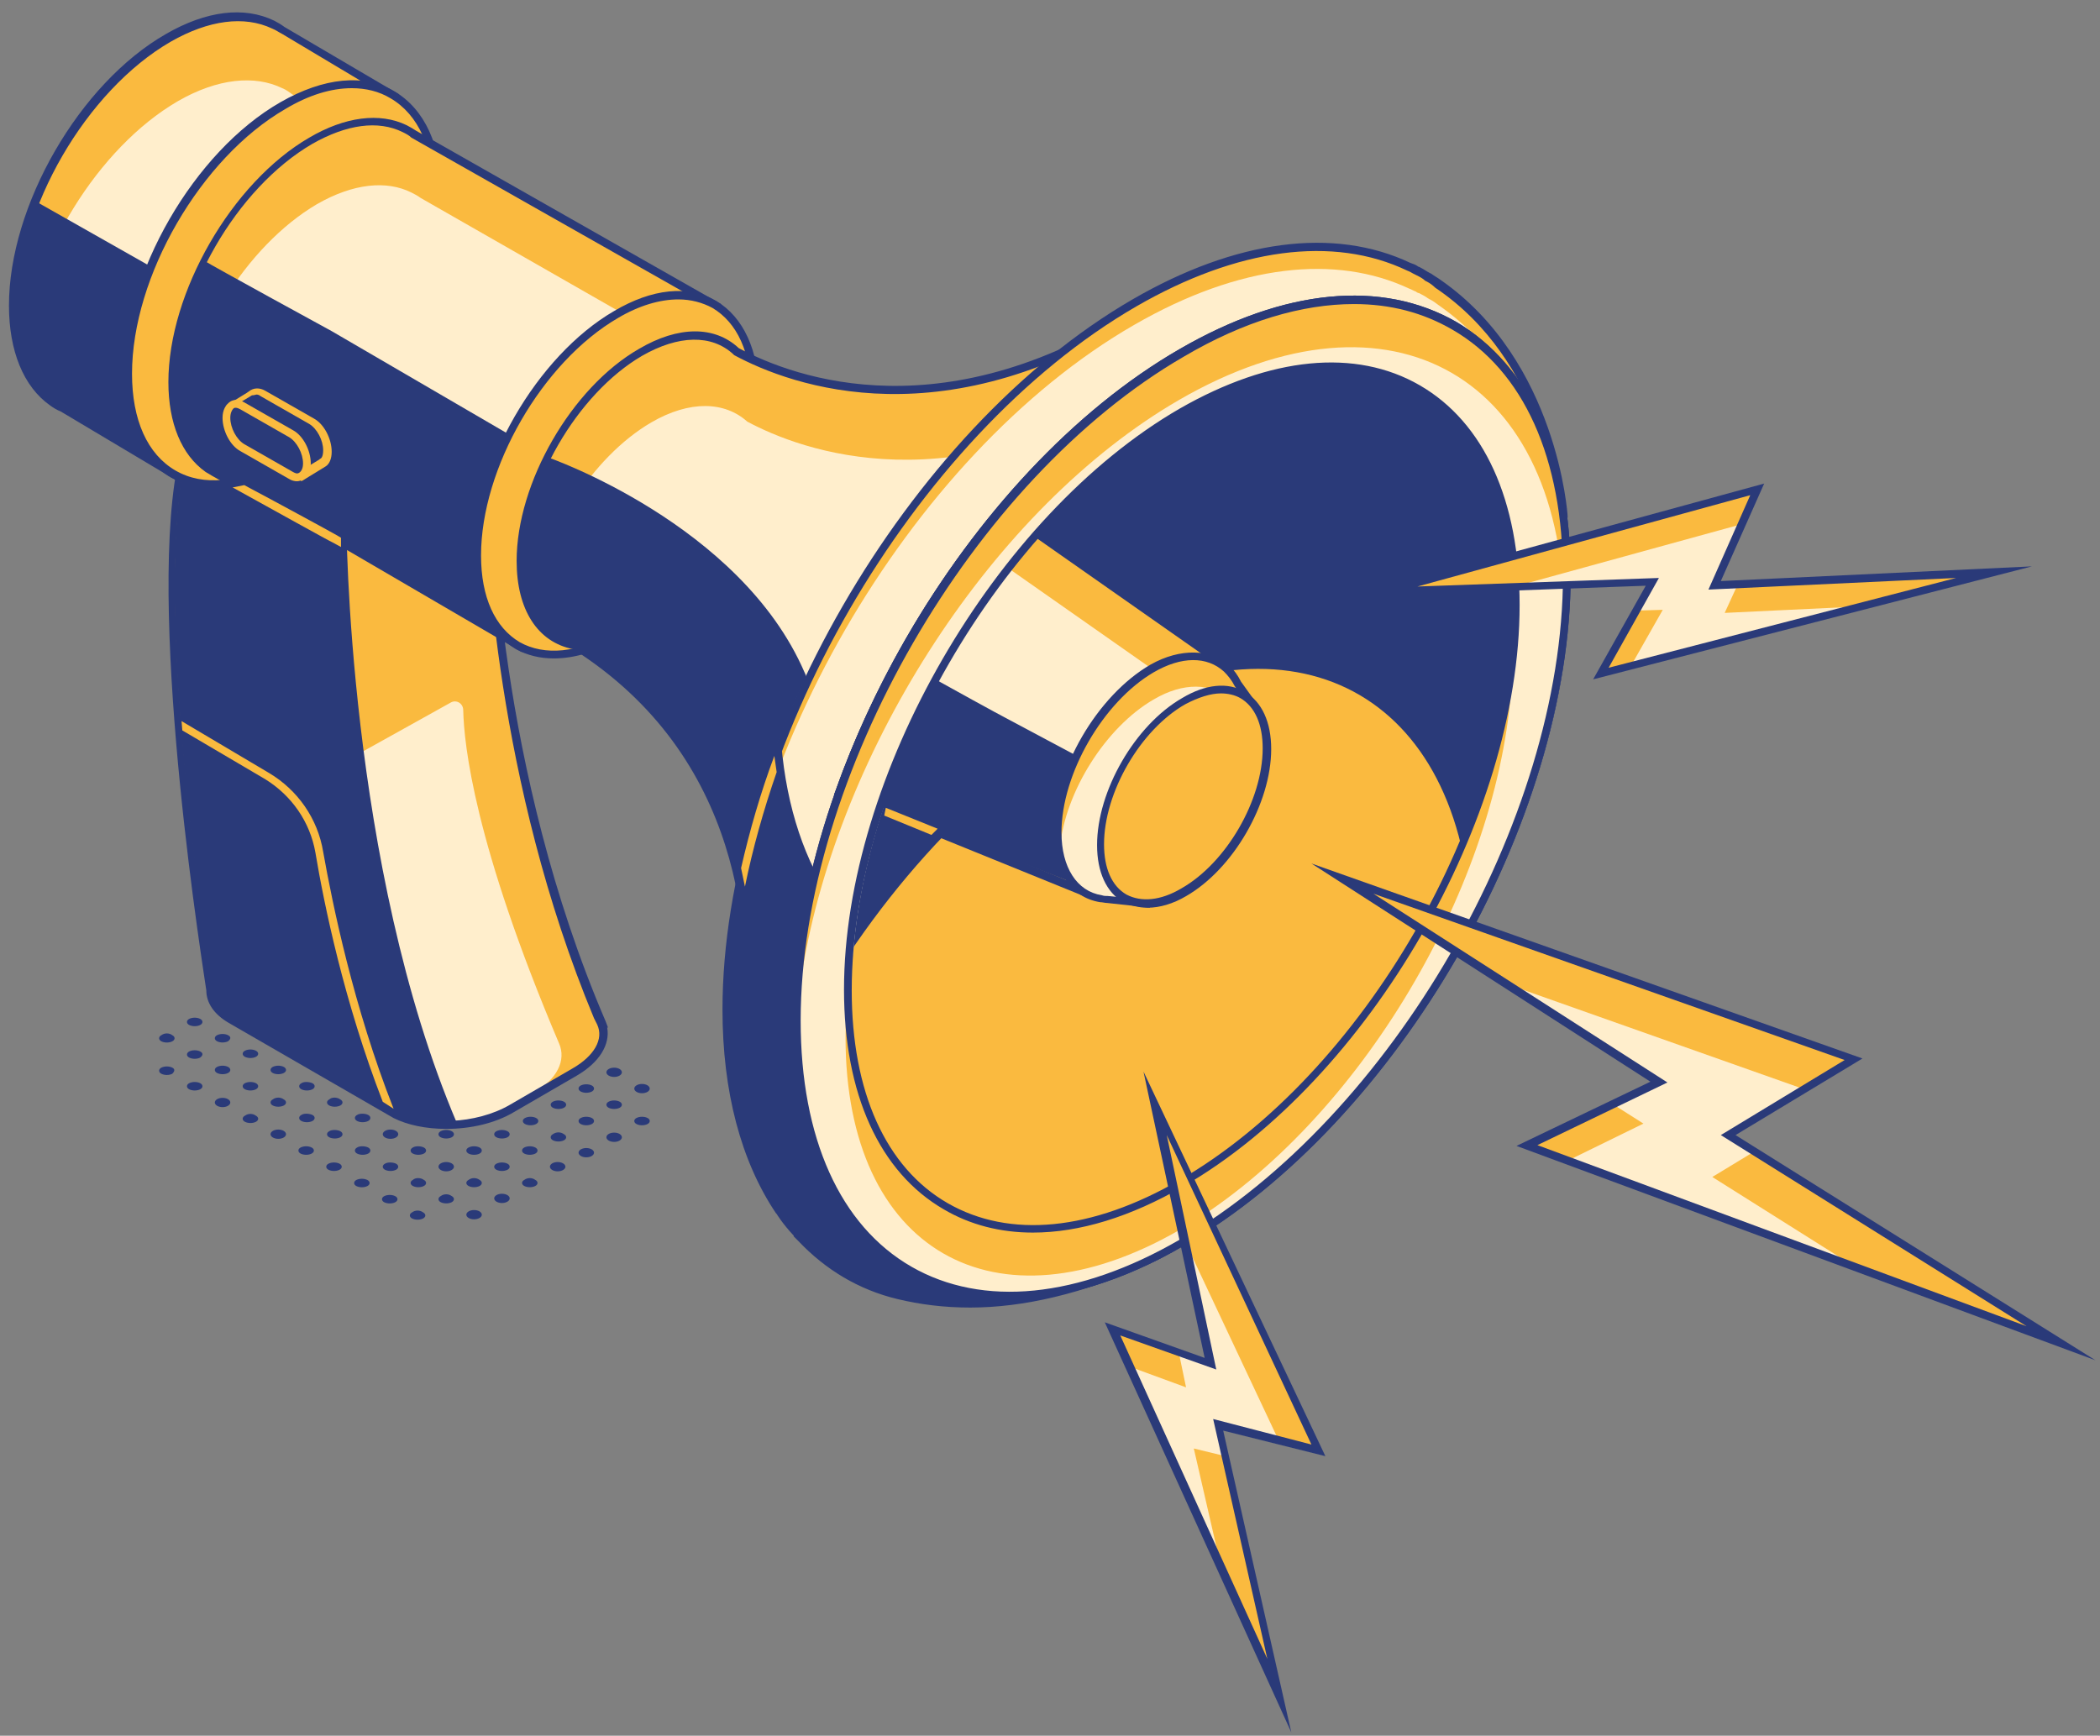 <svg width="75" height="62" viewBox="0 0 75 62" fill="none" xmlns="http://www.w3.org/2000/svg">
<rect x="0" y="0" width="75" height="62" fill="#808080" stroke="none"/>
<path d="M20.939 41.34C20.786 41.34 20.663 41.265 20.663 41.174C20.663 41.082 20.786 41.008 20.939 41.008C21.092 41.008 21.215 41.082 21.215 41.174C21.215 41.265 21.092 41.34 20.939 41.34Z" fill="#2A3A79"/>
<path d="M19.75 40.511C19.64 40.567 19.64 40.677 19.75 40.733C19.861 40.788 20.027 40.788 20.137 40.733C20.248 40.677 20.248 40.567 20.137 40.511C20.027 40.428 19.861 40.428 19.75 40.511Z" fill="#2A3A79"/>
<path d="M18.756 39.932C18.645 39.987 18.645 40.098 18.756 40.153C18.866 40.209 19.032 40.209 19.142 40.153C19.253 40.098 19.253 39.987 19.142 39.932C19.032 39.877 18.866 39.877 18.756 39.932Z" fill="#2A3A79"/>
<path d="M17.761 39.35C17.65 39.405 17.65 39.516 17.761 39.571C17.871 39.626 18.037 39.626 18.147 39.571C18.258 39.516 18.258 39.405 18.147 39.35C18.037 39.295 17.871 39.295 17.761 39.35Z" fill="#2A3A79"/>
<path d="M16.765 38.772C16.655 38.827 16.655 38.938 16.765 38.993C16.876 39.048 17.042 39.048 17.152 38.993C17.263 38.938 17.263 38.827 17.152 38.772C17.042 38.717 16.876 38.717 16.765 38.772Z" fill="#2A3A79"/>
<path d="M15.77 38.19C15.66 38.245 15.66 38.356 15.77 38.411C15.881 38.466 16.047 38.466 16.157 38.411C16.268 38.356 16.268 38.245 16.157 38.19C16.047 38.135 15.881 38.135 15.77 38.19Z" fill="#2A3A79"/>
<path d="M14.775 37.64C14.665 37.696 14.665 37.806 14.775 37.861C14.886 37.917 15.052 37.917 15.162 37.861C15.273 37.806 15.273 37.696 15.162 37.64C15.052 37.557 14.886 37.557 14.775 37.64Z" fill="#2A3A79"/>
<path d="M13.78 37.06C13.67 37.115 13.67 37.225 13.78 37.281C13.891 37.336 14.057 37.336 14.167 37.281C14.278 37.225 13.891 37.004 13.78 37.06Z" fill="#2A3A79"/>
<path d="M21.934 40.789C21.781 40.789 21.657 40.715 21.657 40.623C21.657 40.531 21.781 40.457 21.934 40.457C22.087 40.457 22.21 40.531 22.21 40.623C22.21 40.715 22.087 40.789 21.934 40.789Z" fill="#2A3A79"/>
<path d="M20.746 39.932C20.635 39.987 20.635 40.098 20.746 40.153C20.856 40.209 21.022 40.209 21.133 40.153C21.243 40.098 21.243 39.987 21.133 39.932C21.022 39.877 20.856 39.877 20.746 39.932Z" fill="#2A3A79"/>
<path d="M19.75 39.35C19.64 39.405 19.64 39.516 19.75 39.571C19.861 39.626 20.027 39.626 20.137 39.571C20.248 39.516 20.248 39.405 20.137 39.35C20.027 39.295 19.861 39.295 19.75 39.35Z" fill="#2A3A79"/>
<path d="M18.756 38.772C18.645 38.827 18.645 38.938 18.756 38.993C18.866 39.048 19.032 39.048 19.142 38.993C19.253 38.938 19.253 38.827 19.142 38.772C19.032 38.717 18.866 38.717 18.756 38.772Z" fill="#2A3A79"/>
<path d="M17.761 38.192C17.65 38.248 17.65 38.358 17.761 38.413C17.871 38.469 18.037 38.469 18.148 38.413C18.258 38.358 17.871 38.137 17.761 38.192Z" fill="#2A3A79"/>
<path d="M22.736 39.932C22.625 39.987 22.625 40.098 22.736 40.153C22.846 40.209 23.012 40.209 23.122 40.153C23.233 40.098 23.233 39.987 23.122 39.932C23.012 39.877 22.846 39.877 22.736 39.932Z" fill="#2A3A79"/>
<path d="M21.741 39.35C21.63 39.405 21.63 39.516 21.741 39.571C21.851 39.626 22.017 39.626 22.127 39.571C22.238 39.516 22.238 39.405 22.127 39.35C22.017 39.295 21.851 39.295 21.741 39.35Z" fill="#2A3A79"/>
<path d="M20.746 38.772C20.635 38.827 20.635 38.938 20.746 38.993C20.856 39.048 21.022 39.048 21.133 38.993C21.243 38.938 21.243 38.827 21.133 38.772C21.022 38.717 20.856 38.717 20.746 38.772Z" fill="#2A3A79"/>
<path d="M19.75 38.19C19.64 38.245 19.64 38.356 19.75 38.411C19.861 38.466 20.027 38.466 20.137 38.411C20.248 38.356 20.248 38.245 20.137 38.19C20.027 38.135 19.861 38.135 19.75 38.19Z" fill="#2A3A79"/>
<path d="M22.929 39.05C22.776 39.05 22.653 38.976 22.653 38.885C22.653 38.793 22.776 38.719 22.929 38.719C23.082 38.719 23.205 38.793 23.205 38.885C23.205 38.976 23.082 39.05 22.929 39.05Z" fill="#2A3A79"/>
<path d="M21.934 38.468C21.781 38.468 21.657 38.394 21.657 38.303C21.657 38.211 21.781 38.137 21.934 38.137C22.087 38.137 22.21 38.211 22.21 38.303C22.21 38.394 22.087 38.468 21.934 38.468Z" fill="#2A3A79"/>
<path d="M20.746 37.861C20.856 37.916 21.022 37.916 21.133 37.861C21.243 37.805 21.243 37.695 21.133 37.639C21.022 37.556 20.663 37.778 20.746 37.861Z" fill="#2A3A79"/>
<path d="M14.72 43.304C14.61 43.36 14.61 43.47 14.72 43.526C14.831 43.581 14.997 43.581 15.107 43.526C15.218 43.47 15.218 43.36 15.107 43.304C14.997 43.221 14.831 43.221 14.72 43.304Z" fill="#2A3A79"/>
<path d="M13.725 42.725C13.615 42.78 13.615 42.891 13.725 42.946C13.836 43.001 14.002 43.001 14.112 42.946C14.223 42.891 14.223 42.78 14.112 42.725C14.002 42.67 13.836 42.67 13.725 42.725Z" fill="#2A3A79"/>
<path d="M12.73 42.147C12.62 42.202 12.62 42.313 12.73 42.368C12.841 42.423 13.007 42.423 13.117 42.368C13.228 42.313 13.228 42.202 13.117 42.147C13.007 42.092 12.841 42.092 12.73 42.147Z" fill="#2A3A79"/>
<path d="M11.735 41.565C11.624 41.62 11.624 41.731 11.735 41.786C11.846 41.841 12.011 41.841 12.122 41.786C12.233 41.731 12.233 41.62 12.122 41.565C12.011 41.51 11.846 41.51 11.735 41.565Z" fill="#2A3A79"/>
<path d="M10.74 40.987C10.63 41.042 10.63 41.153 10.74 41.208C10.851 41.263 11.017 41.263 11.127 41.208C11.238 41.153 11.238 41.042 11.127 40.987C11.017 40.931 10.851 40.931 10.74 40.987Z" fill="#2A3A79"/>
<path d="M9.939 40.679C9.786 40.679 9.662 40.605 9.662 40.514C9.662 40.422 9.786 40.348 9.939 40.348C10.091 40.348 10.215 40.422 10.215 40.514C10.215 40.605 10.091 40.679 9.939 40.679Z" fill="#2A3A79"/>
<path d="M8.75 39.851C8.64 39.907 8.64 40.017 8.75 40.072C8.861 40.128 9.027 40.128 9.137 40.072C9.248 40.017 9.248 39.907 9.137 39.851C9.027 39.768 8.861 39.768 8.75 39.851Z" fill="#2A3A79"/>
<path d="M7.949 39.547C7.796 39.547 7.672 39.472 7.672 39.381C7.672 39.289 7.796 39.215 7.949 39.215C8.101 39.215 8.225 39.289 8.225 39.381C8.225 39.472 8.101 39.547 7.949 39.547Z" fill="#2A3A79"/>
<path d="M16.931 43.554C16.779 43.554 16.655 43.48 16.655 43.389C16.655 43.297 16.779 43.223 16.931 43.223C17.084 43.223 17.208 43.297 17.208 43.389C17.208 43.48 17.084 43.554 16.931 43.554Z" fill="#2A3A79"/>
<path d="M15.743 42.722C15.632 42.778 15.632 42.888 15.743 42.944C15.854 42.999 16.019 42.999 16.13 42.944C16.24 42.888 16.24 42.778 16.13 42.722C16.019 42.639 15.854 42.639 15.743 42.722Z" fill="#2A3A79"/>
<path d="M14.748 42.144C14.637 42.2 14.637 42.31 14.748 42.365C14.858 42.421 15.024 42.421 15.135 42.365C15.245 42.31 15.245 42.2 15.135 42.144C15.024 42.061 14.831 42.061 14.748 42.144Z" fill="#2A3A79"/>
<path d="M13.753 41.565C13.642 41.62 13.642 41.731 13.753 41.786C13.864 41.841 14.029 41.841 14.14 41.786C14.25 41.731 14.25 41.62 14.14 41.565C14.029 41.51 13.836 41.51 13.753 41.565Z" fill="#2A3A79"/>
<path d="M12.758 40.987C12.647 41.042 12.647 41.153 12.758 41.208C12.868 41.263 13.034 41.263 13.145 41.208C13.255 41.153 13.255 41.042 13.145 40.987C13.034 40.931 12.841 40.931 12.758 40.987Z" fill="#2A3A79"/>
<path d="M11.763 40.405C11.652 40.46 11.652 40.571 11.763 40.626C11.873 40.681 12.039 40.681 12.15 40.626C12.26 40.571 12.26 40.46 12.15 40.405C12.039 40.349 11.846 40.349 11.763 40.405Z" fill="#2A3A79"/>
<path d="M10.768 39.823C10.657 39.878 10.657 39.989 10.768 40.044C10.878 40.099 11.044 40.099 11.155 40.044C11.265 39.989 11.265 39.878 11.155 39.823C11.017 39.767 10.851 39.767 10.768 39.823Z" fill="#2A3A79"/>
<path d="M9.745 39.269C9.635 39.325 9.635 39.435 9.745 39.49C9.856 39.546 10.021 39.546 10.132 39.49C10.243 39.435 10.243 39.325 10.132 39.269C10.021 39.186 9.856 39.186 9.745 39.269Z" fill="#2A3A79"/>
<path d="M8.75 38.69C8.64 38.745 8.64 38.856 8.75 38.911C8.861 38.966 9.027 38.966 9.137 38.911C9.248 38.856 9.248 38.745 9.137 38.69C9.027 38.635 8.861 38.635 8.75 38.69Z" fill="#2A3A79"/>
<path d="M17.926 42.972C17.774 42.972 17.65 42.898 17.65 42.806C17.65 42.715 17.774 42.641 17.926 42.641C18.079 42.641 18.203 42.715 18.203 42.806C18.203 42.898 18.079 42.972 17.926 42.972Z" fill="#2A3A79"/>
<path d="M16.738 42.144C16.627 42.2 16.627 42.31 16.738 42.365C16.848 42.421 17.014 42.421 17.125 42.365C17.235 42.31 17.235 42.2 17.125 42.144C17.014 42.061 16.848 42.061 16.738 42.144Z" fill="#2A3A79"/>
<path d="M15.936 41.84C15.784 41.84 15.66 41.765 15.66 41.674C15.66 41.582 15.784 41.508 15.936 41.508C16.089 41.508 16.213 41.582 16.213 41.674C16.213 41.765 16.089 41.84 15.936 41.84Z" fill="#2A3A79"/>
<path d="M14.748 40.987C14.637 41.042 14.637 41.153 14.748 41.208C14.858 41.263 15.024 41.263 15.135 41.208C15.245 41.153 15.245 41.042 15.135 40.987C15.024 40.931 14.831 40.931 14.748 40.987Z" fill="#2A3A79"/>
<path d="M13.946 40.679C13.794 40.679 13.67 40.605 13.67 40.514C13.67 40.422 13.794 40.348 13.946 40.348C14.099 40.348 14.223 40.422 14.223 40.514C14.223 40.605 14.099 40.679 13.946 40.679Z" fill="#2A3A79"/>
<path d="M12.758 39.823C12.647 39.878 12.647 39.989 12.758 40.044C12.868 40.099 13.034 40.099 13.145 40.044C13.255 39.989 13.255 39.878 13.145 39.823C13.034 39.767 12.841 39.767 12.758 39.823Z" fill="#2A3A79"/>
<path d="M11.763 39.269C11.652 39.325 11.652 39.435 11.763 39.49C11.873 39.546 12.039 39.546 12.15 39.49C12.26 39.435 12.26 39.325 12.15 39.269C12.039 39.186 11.846 39.186 11.763 39.269Z" fill="#2A3A79"/>
<path d="M10.768 38.69C10.657 38.745 10.657 38.856 10.768 38.911C10.878 38.966 11.044 38.966 11.155 38.911C11.265 38.856 11.265 38.745 11.155 38.69C11.017 38.635 10.851 38.635 10.768 38.69Z" fill="#2A3A79"/>
<path d="M9.745 38.108C9.635 38.163 9.635 38.274 9.745 38.329C9.856 38.384 10.021 38.384 10.132 38.329C10.243 38.274 10.243 38.163 10.132 38.108C10.021 38.053 9.856 38.053 9.745 38.108Z" fill="#2A3A79"/>
<path d="M6.76 38.69C6.65 38.745 6.65 38.856 6.76 38.911C6.871 38.966 7.037 38.966 7.147 38.911C7.258 38.856 7.258 38.745 7.147 38.69C7.037 38.635 6.871 38.635 6.76 38.69Z" fill="#2A3A79"/>
<path d="M18.728 42.144C18.617 42.2 18.617 42.31 18.728 42.365C18.838 42.421 19.004 42.421 19.115 42.365C19.225 42.31 19.225 42.2 19.115 42.144C19.004 42.061 18.838 42.061 18.728 42.144Z" fill="#2A3A79"/>
<path d="M17.733 41.565C17.622 41.62 17.622 41.731 17.733 41.786C17.843 41.841 18.009 41.841 18.12 41.786C18.23 41.731 18.23 41.62 18.12 41.565C18.009 41.51 17.843 41.51 17.733 41.565Z" fill="#2A3A79"/>
<path d="M16.738 40.987C16.627 41.042 16.627 41.153 16.738 41.208C16.848 41.263 17.014 41.263 17.125 41.208C17.235 41.153 17.235 41.042 17.125 40.987C17.014 40.931 16.848 40.931 16.738 40.987Z" fill="#2A3A79"/>
<path d="M15.743 40.405C15.632 40.46 15.632 40.571 15.743 40.626C15.854 40.681 16.019 40.681 16.13 40.626C16.24 40.571 16.24 40.46 16.13 40.405C16.019 40.349 15.854 40.349 15.743 40.405Z" fill="#2A3A79"/>
<path d="M14.748 39.823C14.637 39.878 14.637 39.989 14.748 40.044C14.858 40.099 15.024 40.099 15.135 40.044C15.245 39.989 15.245 39.878 15.135 39.823C15.024 39.767 14.831 39.767 14.748 39.823Z" fill="#2A3A79"/>
<path d="M13.946 39.547C13.794 39.547 13.67 39.472 13.67 39.381C13.67 39.289 13.794 39.215 13.946 39.215C14.099 39.215 14.223 39.289 14.223 39.381C14.223 39.472 14.099 39.547 13.946 39.547Z" fill="#2A3A79"/>
<path d="M7.755 38.108C7.645 38.163 7.645 38.274 7.755 38.329C7.866 38.384 8.031 38.384 8.142 38.329C8.253 38.274 8.253 38.163 8.142 38.108C8.031 38.053 7.866 38.053 7.755 38.108Z" fill="#2A3A79"/>
<path d="M8.75 37.53C8.64 37.585 8.64 37.696 8.75 37.751C8.861 37.806 9.027 37.806 9.137 37.751C9.248 37.696 9.248 37.585 9.137 37.53C9.027 37.474 8.861 37.474 8.75 37.53Z" fill="#2A3A79"/>
<path d="M12.924 38.968C12.771 38.968 12.647 38.894 12.647 38.803C12.647 38.711 12.771 38.637 12.924 38.637C13.076 38.637 13.2 38.711 13.2 38.803C13.2 38.894 13.076 38.968 12.924 38.968Z" fill="#2A3A79"/>
<path d="M11.763 38.108C11.652 38.163 11.652 38.274 11.763 38.329C11.873 38.384 12.039 38.384 12.15 38.329C12.26 38.274 12.26 38.163 12.15 38.108C12.039 38.053 11.846 38.053 11.763 38.108Z" fill="#2A3A79"/>
<path d="M19.916 41.84C19.764 41.84 19.64 41.765 19.64 41.674C19.64 41.582 19.764 41.508 19.916 41.508C20.069 41.508 20.193 41.582 20.193 41.674C20.193 41.765 20.069 41.84 19.916 41.84Z" fill="#2A3A79"/>
<path d="M18.728 40.987C18.617 41.042 18.617 41.153 18.728 41.208C18.838 41.263 19.004 41.263 19.115 41.208C19.225 41.153 19.225 41.042 19.115 40.987C19.004 40.931 18.838 40.931 18.728 40.987Z" fill="#2A3A79"/>
<path d="M17.733 40.405C17.622 40.46 17.622 40.571 17.733 40.626C17.843 40.681 18.009 40.681 18.12 40.626C18.23 40.571 18.23 40.46 18.12 40.405C18.009 40.349 17.843 40.349 17.733 40.405Z" fill="#2A3A79"/>
<path d="M16.738 39.823C16.627 39.878 16.627 39.989 16.738 40.044C16.848 40.099 17.014 40.099 17.125 40.044C17.235 39.989 17.235 39.878 17.125 39.823C17.014 39.767 16.848 39.767 16.738 39.823Z" fill="#2A3A79"/>
<path d="M10.768 37.53C10.657 37.585 10.657 37.696 10.768 37.751C10.878 37.806 11.044 37.806 11.155 37.751C11.265 37.696 11.265 37.585 11.155 37.53C11.017 37.474 10.851 37.474 10.768 37.53Z" fill="#2A3A79"/>
<path d="M9.745 36.948C9.635 37.003 9.635 37.114 9.745 37.169C9.856 37.224 10.021 37.224 10.132 37.169C10.243 37.114 10.243 37.003 10.132 36.948C10.021 36.892 9.856 36.892 9.745 36.948Z" fill="#2A3A79"/>
<path d="M15.743 39.269C15.632 39.325 15.632 39.435 15.743 39.49C15.854 39.546 16.019 39.546 16.13 39.49C16.24 39.435 16.24 39.325 16.13 39.269C16.019 39.186 15.854 39.186 15.743 39.269Z" fill="#2A3A79"/>
<path d="M14.748 38.69C14.637 38.745 14.637 38.856 14.748 38.911C14.858 38.966 15.024 38.966 15.135 38.911C15.245 38.856 15.245 38.745 15.135 38.69C15.024 38.635 14.831 38.635 14.748 38.69Z" fill="#2A3A79"/>
<path d="M13.753 38.108C13.642 38.163 13.642 38.274 13.753 38.329C13.864 38.384 14.029 38.384 14.14 38.329C14.25 38.274 14.25 38.163 14.14 38.108C14.029 38.053 13.836 38.053 13.753 38.108Z" fill="#2A3A79"/>
<path d="M12.758 37.53C12.647 37.585 12.647 37.696 12.758 37.751C12.868 37.806 13.034 37.806 13.145 37.751C13.255 37.696 13.255 37.585 13.145 37.53C13.034 37.474 12.841 37.474 12.758 37.53Z" fill="#2A3A79"/>
<path d="M11.763 36.948C11.652 37.003 11.652 37.114 11.763 37.169C11.873 37.224 12.039 37.224 12.15 37.169C12.26 37.114 12.26 37.003 12.15 36.948C12.039 36.892 11.846 36.892 11.763 36.948Z" fill="#2A3A79"/>
<path d="M10.934 36.672C10.781 36.672 10.657 36.597 10.657 36.506C10.657 36.414 10.781 36.34 10.934 36.34C11.086 36.34 11.21 36.414 11.21 36.506C11.21 36.597 11.086 36.672 10.934 36.672Z" fill="#2A3A79"/>
<path d="M6.152 38.135C6.042 38.08 5.876 38.08 5.765 38.135C5.655 38.191 5.655 38.301 5.765 38.356C5.876 38.412 6.042 38.412 6.152 38.356C6.235 38.273 6.263 38.191 6.152 38.135Z" fill="#2A3A79"/>
<path d="M7.147 37.557C7.037 37.502 6.871 37.502 6.76 37.557C6.65 37.612 6.65 37.723 6.76 37.778C6.871 37.834 7.037 37.834 7.147 37.778C7.258 37.695 7.258 37.612 7.147 37.557Z" fill="#2A3A79"/>
<path d="M5.765 36.976C5.655 37.032 5.655 37.142 5.765 37.197C5.876 37.253 6.042 37.253 6.152 37.197C6.263 37.142 6.263 37.032 6.152 36.976C6.042 36.893 5.876 36.893 5.765 36.976Z" fill="#2A3A79"/>
<path d="M8.142 36.975C8.031 36.92 7.866 36.92 7.755 36.975C7.645 37.03 7.645 37.141 7.755 37.196C7.866 37.251 8.031 37.251 8.142 37.196C8.253 37.113 8.253 37.03 8.142 36.975Z" fill="#2A3A79"/>
<path d="M6.76 36.393C6.65 36.448 6.65 36.559 6.76 36.614C6.871 36.669 7.037 36.669 7.147 36.614C7.258 36.559 7.258 36.448 7.147 36.393C7.037 36.338 6.871 36.338 6.76 36.393Z" fill="#2A3A79"/>
<path d="M9.137 36.393C9.027 36.338 8.861 36.338 8.75 36.393C8.64 36.448 8.64 36.559 8.75 36.614C8.861 36.669 9.027 36.669 9.137 36.614C9.248 36.559 9.248 36.448 9.137 36.393Z" fill="#2A3A79"/>
<path d="M7.755 35.815C7.645 35.87 7.645 35.981 7.755 36.036C7.866 36.091 8.031 36.091 8.142 36.036C8.253 35.981 8.253 35.87 8.142 35.815C8.031 35.76 7.866 35.76 7.755 35.815Z" fill="#2A3A79"/>
<path d="M7.506 35.32C7.506 35.32 5.378 22.523 6.456 16.719L17.484 18.045C17.484 18.045 17.539 27.36 21.464 36.564C21.713 37.144 21.409 37.835 20.524 38.333L18.285 39.632C17.042 40.35 15.19 40.433 14.112 39.797L8.225 36.398C7.727 36.094 7.506 35.707 7.506 35.32Z" fill="#FABA3F"/>
<path d="M9.994 28.493L16.102 25.093C16.296 24.983 16.544 25.121 16.544 25.37C16.572 26.586 16.931 30.124 19.971 37.282C20.22 37.863 19.916 38.553 19.032 39.051L18.092 39.604C16.876 40.184 15.19 40.212 14.195 39.632L8.308 36.232C7.838 35.956 7.589 35.569 7.589 35.182C7.589 35.182 7.534 34.822 7.451 34.242C8.059 33.053 9.496 31.119 9.994 28.493Z" fill="#FFEECC"/>
<path d="M14.195 39.77L8.308 36.37C7.838 36.094 7.589 35.707 7.589 35.32C7.589 35.32 5.461 22.523 6.539 16.719L9.413 17.05L12.371 18.626C12.371 18.626 12.398 30.925 16.323 40.129C16.323 40.157 16.323 40.157 16.351 40.184C15.522 40.24 14.748 40.102 14.195 39.77Z" fill="#2A3A79"/>
<path d="M15.936 40.324C16.793 40.324 17.678 40.131 18.369 39.716L20.607 38.417C21.409 37.947 21.796 37.312 21.685 36.703H21.713L21.63 36.482C17.733 27.417 17.622 18.13 17.622 18.047V17.936L6.345 16.582L6.318 16.72C5.268 22.414 7.313 34.934 7.368 35.377C7.368 35.819 7.644 36.234 8.17 36.538L14.057 39.937C14.554 40.186 15.218 40.324 15.936 40.324ZM21.215 36.372L21.326 36.593C21.575 37.118 21.215 37.726 20.442 38.168L18.203 39.467C17.014 40.158 15.19 40.241 14.167 39.633L8.28 36.234C7.866 35.985 7.644 35.653 7.617 35.322V35.294C7.589 35.156 5.516 22.635 6.539 16.858L17.346 18.157C17.373 19.291 17.678 27.887 21.215 36.372Z" fill="#2A3A79"/>
<path d="M0.458 10.943C0.458 7.405 2.946 3.121 5.986 1.352C7.423 0.523 8.75 0.412 9.717 0.882C9.855 0.937 9.966 1.02 10.076 1.103L14.056 3.453L13.559 4.779L6.29 16.996L2.227 14.619C2.089 14.564 1.978 14.481 1.868 14.398C1.011 13.762 0.458 12.574 0.458 10.943Z" fill="#FABA3F"/>
<path d="M0.845 12.518C1.121 9.146 3.498 5.276 6.345 3.618C7.782 2.788 9.109 2.678 10.076 3.148C10.215 3.203 10.325 3.286 10.436 3.369L13.504 5.165L6.456 16.995L2.393 14.618C2.255 14.563 2.144 14.48 2.033 14.397C1.508 13.982 1.066 13.347 0.845 12.518Z" fill="#FFEECC"/>
<path d="M6.345 17.188L13.697 4.833L14.25 3.368L10.159 0.963C10.049 0.88 9.911 0.798 9.8 0.742C8.722 0.217 7.368 0.383 5.931 1.212C2.835 2.981 0.32 7.348 0.32 10.914C0.32 12.544 0.845 13.816 1.785 14.479C1.895 14.562 2.034 14.645 2.172 14.7L6.345 17.188ZM13.918 3.506L13.449 4.722L6.262 16.828L2.338 14.507C2.199 14.451 2.089 14.368 1.978 14.286C1.094 13.678 0.624 12.489 0.624 10.941C0.624 7.459 3.084 3.23 6.097 1.489C7.451 0.715 8.722 0.549 9.717 1.019C9.855 1.074 9.966 1.157 10.077 1.212L13.918 3.506Z" fill="#2A3A79"/>
<path d="M6.189 16.947C4.034 15.703 4.038 11.662 6.198 7.921C8.358 4.18 11.856 2.156 14.011 3.4C16.166 4.644 16.161 8.685 14.001 12.426C11.841 16.167 8.344 18.191 6.189 16.947Z" fill="#FABA3F"/>
<path d="M7.617 17.44C8.391 17.44 9.275 17.191 10.16 16.666C13.255 14.897 15.77 10.53 15.77 6.964C15.77 5.196 15.162 3.896 14.084 3.261C13.007 2.625 11.569 2.763 10.021 3.648C6.926 5.417 4.411 9.784 4.411 13.349C4.411 15.118 5.019 16.417 6.097 17.053C6.567 17.302 7.064 17.44 7.617 17.44ZM12.564 3.15C13.062 3.15 13.532 3.261 13.946 3.51C14.941 4.09 15.494 5.306 15.494 6.964C15.494 10.447 13.034 14.676 10.021 16.417C8.584 17.246 7.257 17.384 6.262 16.804C5.267 16.224 4.715 15.008 4.715 13.349C4.715 9.867 7.175 5.638 10.187 3.896C11.016 3.399 11.818 3.15 12.564 3.15Z" fill="#2A3A79"/>
<path d="M6.125 13.622C6.125 10.444 8.336 6.602 11.1 5.026C12.399 4.28 13.587 4.17 14.472 4.612C14.582 4.667 14.693 4.722 14.803 4.805L25.61 10.969L25.168 12.157L18.617 23.158L11.929 19.261C11.818 19.205 7.534 16.856 7.424 16.773C6.622 16.165 6.125 15.087 6.125 13.622Z" fill="#FABA3F"/>
<path d="M6.401 15.225C6.677 12.212 8.778 8.785 11.321 7.292C12.62 6.546 13.808 6.435 14.693 6.877C14.803 6.933 14.914 6.988 15.024 7.071L24.836 12.682L18.617 23.129L11.929 19.232C11.818 19.177 7.534 16.828 7.424 16.745C6.981 16.385 6.622 15.888 6.401 15.225Z" fill="#FFEECC"/>
<path d="M7.341 9.34C7.451 9.423 11.735 11.772 11.846 11.828L18.535 15.725L22.017 15.31L25.61 10.916L25.168 12.104L18.617 23.105L11.929 19.207C11.818 19.152 7.534 16.803 7.424 16.72C6.622 16.167 6.152 15.089 6.152 13.624C6.152 12.242 6.567 10.722 7.285 9.312C7.313 9.312 7.313 9.34 7.341 9.34Z" fill="#2A3A79"/>
<path d="M18.645 23.297L25.251 12.186L25.748 10.859L14.858 4.668C14.776 4.612 14.637 4.53 14.527 4.474C13.559 4.004 12.316 4.17 11.044 4.917C8.28 6.52 6.014 10.444 6.014 13.65C6.014 15.115 6.484 16.249 7.341 16.857C7.479 16.967 11.818 19.344 11.873 19.344L18.645 23.297ZM25.417 10.997L25.002 12.075L18.535 22.937L11.956 19.095C11.763 19.012 7.562 16.691 7.479 16.608C6.705 16.055 6.263 15.005 6.263 13.623C6.263 10.5 8.446 6.713 11.155 5.138C12.371 4.447 13.504 4.281 14.389 4.723C14.499 4.778 14.61 4.834 14.693 4.917L25.417 10.997Z" fill="#2A3A79"/>
<path d="M18.483 23.042C16.539 21.92 16.535 18.288 18.474 14.931C20.413 11.573 23.56 9.761 25.503 10.883C27.446 12.005 27.45 15.636 25.511 18.994C23.573 22.351 20.426 24.164 18.483 23.042Z" fill="#FABA3F"/>
<path d="M19.778 23.519C20.497 23.519 21.271 23.298 22.072 22.828C24.836 21.225 27.103 17.3 27.103 14.094C27.103 12.519 26.55 11.33 25.582 10.75C24.587 10.169 23.288 10.308 21.934 11.109C19.17 12.712 16.904 16.637 16.904 19.843C16.904 21.419 17.457 22.607 18.424 23.188C18.838 23.409 19.281 23.519 19.778 23.519ZM24.228 10.695C24.67 10.695 25.085 10.805 25.444 10.999C26.329 11.524 26.826 12.602 26.826 14.094C26.826 17.218 24.643 21.004 21.934 22.579C20.663 23.326 19.447 23.436 18.562 22.939C17.678 22.414 17.18 21.336 17.18 19.843C17.18 16.72 19.364 12.933 22.072 11.358C22.819 10.916 23.565 10.695 24.228 10.695Z" fill="#2A3A79"/>
<path d="M18.59 20.034C18.59 17.298 20.525 13.953 22.902 12.571C24.284 11.77 25.527 11.825 26.329 12.544C28.236 13.566 33.819 15.694 41.033 10.885C41.475 10.581 42.056 11.051 41.862 11.549L30.972 38.442L28.844 38.856C27.655 39.077 26.605 38.11 26.716 36.922C27.047 33.411 26.716 26.916 20.58 23.047C19.336 22.853 18.59 21.775 18.59 20.034Z" fill="#FABA3F"/>
<path d="M20.69 23.131C19.944 22.992 19.364 22.495 19.032 21.693C19.364 19.15 21.133 16.331 23.261 15.088C24.643 14.286 25.887 14.341 26.688 15.06C28.595 16.082 34.096 18.183 41.254 13.484L31.11 38.526L28.982 38.94C28.236 39.078 27.517 38.747 27.13 38.166C27.158 37.171 27.13 36.01 26.937 34.822C26.882 31.201 25.721 26.309 20.69 23.131Z" fill="#FFEECC"/>
<path d="M28.429 39.051C28.567 39.051 28.678 39.051 28.816 39.024L31.027 38.582L41.945 11.606C42.056 11.329 41.972 10.998 41.751 10.804C41.503 10.611 41.199 10.583 40.922 10.777C33.847 15.503 28.402 13.513 26.384 12.435C25.527 11.633 24.228 11.633 22.819 12.463C20.414 13.845 18.451 17.244 18.451 20.036C18.451 21.777 19.198 22.938 20.469 23.187C26.522 27.029 26.881 33.441 26.522 36.923C26.467 37.531 26.688 38.139 27.158 38.554C27.517 38.886 27.959 39.051 28.429 39.051ZM30.834 38.333L28.761 38.748C28.236 38.858 27.711 38.692 27.324 38.361C26.937 38.001 26.743 37.504 26.799 36.979C27.158 33.441 26.799 26.89 20.58 22.965L20.524 22.938C19.391 22.717 18.7 21.639 18.7 20.036C18.7 17.355 20.607 14.066 22.929 12.711C24.228 11.965 25.417 11.937 26.191 12.656L26.218 12.684C28.264 13.789 33.847 15.835 41.06 11.025C41.254 10.887 41.447 10.942 41.558 11.053C41.669 11.136 41.751 11.329 41.669 11.523L30.834 38.333Z" fill="#2A3A79"/>
<path d="M28.401 44.025C28.015 43.583 27.821 43.279 27.821 43.279C26.605 41.51 25.914 39.078 25.914 36.065C25.914 26.778 32.437 15.446 40.508 10.803C44.294 8.619 47.721 8.288 50.319 9.504C50.402 9.532 50.485 9.587 50.568 9.614C50.596 9.642 50.651 9.67 50.679 9.67C50.789 9.725 50.9 9.78 51.01 9.863C51.038 9.863 51.066 9.891 51.066 9.891C51.176 9.946 51.287 10.029 51.397 10.112C55.543 13.014 55.847 18.431 55.847 18.431L55.101 19.178V19.205C55.101 25.645 51.978 33.053 47.362 38.525C45.759 41.372 43.631 43.832 40.894 45.048C36.997 46.789 34.123 46.789 32.05 46.209C30.695 45.877 29.535 45.186 28.595 44.164C28.54 44.108 28.512 44.053 28.457 44.025C28.429 44.025 28.429 44.025 28.401 44.025Z" fill="#FABA3F"/>
<path d="M29.231 43.03C28.844 42.587 29.203 41.592 29.203 41.592L28.816 42.283C27.6 40.514 25.914 39.879 25.914 36.866C25.914 27.579 32.437 16.247 40.508 11.604C44.294 9.42 47.721 9.089 50.319 10.305C50.402 10.332 50.485 10.388 50.568 10.415C50.596 10.443 50.651 10.47 50.679 10.47C50.789 10.526 50.9 10.581 51.01 10.664C51.038 10.664 51.038 10.692 51.066 10.692C51.176 10.747 51.287 10.83 51.397 10.913C55.543 13.815 55.847 19.232 55.847 19.232L55.101 19.978V20.006C55.101 26.446 51.978 33.853 47.362 39.326C45.759 42.173 43.023 43.085 40.286 44.301C36.389 46.042 35.284 45.462 33.211 44.881C31.856 44.55 31.276 44.577 30.336 43.555C30.253 43.527 30.336 41.592 29.231 43.03C29.231 43.03 29.258 43.03 29.231 43.03Z" fill="#FFEECC"/>
<path d="M25.942 36.121C25.942 33.053 26.66 29.764 27.904 26.585C28.098 28.879 28.761 30.786 29.756 32.223C29.756 32.223 29.949 32.528 30.336 32.97L30.364 32.997C30.419 33.053 30.447 33.08 30.502 33.136C31.442 34.158 32.63 34.822 33.957 35.181C36.03 35.761 38.904 35.761 42.802 34.02C45.538 32.804 47.639 30.372 49.269 27.497C51.978 24.291 54.161 20.394 55.516 16.441C55.82 17.657 55.875 18.514 55.875 18.514L55.129 19.261V19.288C55.129 25.728 52.005 33.136 47.39 38.608C45.787 41.455 43.658 43.915 40.922 45.131C37.025 46.872 34.151 46.872 32.078 46.292C30.723 45.96 29.562 45.269 28.623 44.246C28.567 44.191 28.54 44.136 28.485 44.108L28.457 44.081C28.07 43.639 27.876 43.334 27.876 43.334C26.633 41.593 25.942 39.133 25.942 36.121Z" fill="#2A3A79"/>
<path d="M34.648 46.706C36.555 46.706 38.683 46.209 40.95 45.186C43.437 44.08 45.648 41.869 47.473 38.608C52.254 32.914 55.212 25.507 55.212 19.233L55.986 18.486V18.431C55.986 18.376 55.626 12.903 51.453 10.001C51.342 9.918 51.232 9.863 51.121 9.78L51.066 9.752C50.955 9.697 50.845 9.614 50.734 9.559L50.679 9.531C50.651 9.531 50.624 9.503 50.624 9.503C50.541 9.448 50.458 9.421 50.375 9.393C47.639 8.094 44.128 8.564 40.452 10.692C32.382 15.363 25.803 26.75 25.803 36.065C25.803 38.995 26.467 41.482 27.711 43.334L27.738 43.362C27.738 43.362 27.932 43.693 28.346 44.136V44.163C28.402 44.218 28.457 44.274 28.512 44.329C29.48 45.352 30.668 46.07 32.05 46.402C32.852 46.595 33.708 46.706 34.648 46.706ZM55.709 18.376L54.963 19.122V19.177C54.963 25.396 52.005 32.776 47.252 38.442C45.427 41.676 43.272 43.831 40.839 44.909C37.523 46.374 34.593 46.761 32.078 46.07C30.751 45.739 29.618 45.075 28.678 44.08C28.623 44.025 28.595 43.97 28.54 43.942L28.402 43.997L28.512 43.914C28.263 43.638 28.098 43.389 28.015 43.279L27.959 43.196C26.716 41.399 26.08 38.939 26.08 36.065C26.08 26.833 32.603 15.556 40.59 10.941C44.184 8.868 47.611 8.398 50.264 9.669C50.347 9.697 50.43 9.752 50.485 9.78L50.596 9.835C50.706 9.89 50.817 9.946 50.9 10.029L50.955 10.056C51.066 10.112 51.176 10.194 51.259 10.277C55.129 12.876 55.654 17.768 55.709 18.376Z" fill="#2A3A79"/>
<path d="M32.487 45.348C27.12 42.25 27.125 32.193 32.498 22.887C37.871 13.581 46.578 8.548 51.945 11.647C57.312 14.746 57.307 24.802 51.934 34.108C46.56 43.415 37.854 48.447 32.487 45.348Z" fill="#FABA3F"/>
<path d="M38.822 25.761C34.703 28.138 31 32.367 28.485 37.148C28.485 36.927 28.457 36.679 28.457 36.458C28.457 27.696 34.621 16.999 42.221 12.632C49.822 8.238 55.986 11.803 55.986 20.565C55.986 24.573 54.687 28.995 52.558 33.03C52.227 24.766 46.201 21.505 38.822 25.761Z" fill="#2A3A79"/>
<path d="M36.058 46.405C37.965 46.405 40.093 45.769 42.277 44.498C49.905 40.103 56.096 29.351 56.096 20.535C56.096 16.25 54.631 13.044 52.006 11.496C49.352 9.976 45.87 10.308 42.139 12.464C34.51 16.858 28.319 27.61 28.319 36.427C28.319 40.711 29.784 43.917 32.41 45.465C33.515 46.073 34.731 46.405 36.058 46.405ZM48.357 10.861C49.656 10.861 50.817 11.165 51.867 11.773C54.41 13.238 55.82 16.361 55.82 20.562C55.82 29.268 49.684 39.91 42.139 44.277C38.518 46.377 35.09 46.709 32.548 45.244C30.005 43.779 28.595 40.656 28.595 36.455C28.595 27.748 34.731 17.107 42.277 12.74C44.432 11.469 46.505 10.861 48.357 10.861Z" fill="#2A3A79"/>
<path d="M43.41 23.799L38.684 31.842L29.95 28.276C31.248 24.655 33.266 21.118 35.726 18.16L43.327 23.494C43.465 23.578 43.493 23.716 43.41 23.799Z" fill="#FABA3F"/>
<path d="M35.367 19.844L42.581 24.902L38.628 31.646L30.253 28.218C31.497 25.233 33.266 22.331 35.367 19.844Z" fill="#FFEECC"/>
<path d="M38.766 32.033L43.548 23.879C43.631 23.713 43.603 23.52 43.437 23.41L35.726 17.992L35.643 18.103C33.128 21.088 31.138 24.598 29.839 28.246L29.784 28.385L38.766 32.033ZM43.299 23.741L38.656 31.674L30.171 28.191C31.442 24.653 33.377 21.254 35.781 18.352L43.272 23.603C43.327 23.658 43.327 23.686 43.299 23.741Z" fill="#2A3A79"/>
<path d="M37.772 29.713C37.772 27.558 39.292 24.959 41.144 23.881C42.222 23.246 43.217 23.301 43.825 23.854C43.99 23.992 44.129 24.186 44.239 24.407L44.958 25.402L44.516 26.175C44.35 28.11 43.078 30.349 41.475 31.427L41.005 32.228L39.568 32.063C39.485 32.063 39.402 32.063 39.347 32.035C38.407 31.952 37.772 31.095 37.772 29.713Z" fill="#FABA3F"/>
<path d="M41.199 24.987C42.277 24.351 43.272 24.407 43.88 24.959C44.046 25.098 44.184 25.291 44.294 25.512L44.681 26.065L44.543 26.286C44.377 28.221 43.106 30.459 41.503 31.537L41.033 32.339L39.596 32.173C39.513 32.173 39.43 32.173 39.374 32.145C38.573 32.007 37.993 31.344 37.854 30.266C38.048 28.276 39.485 25.982 41.199 24.987Z" fill="#FFEECC"/>
<path d="M41.061 32.42L41.558 31.563C43.189 30.43 44.46 28.219 44.626 26.256L45.096 25.427L44.322 24.349C44.212 24.128 44.073 23.934 43.907 23.769L43.88 23.686L43.935 23.769C43.244 23.188 42.166 23.133 41.088 23.741C39.181 24.847 37.633 27.5 37.633 29.711C37.633 31.121 38.241 32.06 39.292 32.226C39.375 32.226 39.458 32.254 39.541 32.254L41.061 32.42ZM44.792 25.427L44.377 26.201C44.239 28.108 42.968 30.291 41.392 31.369L41.365 31.397L40.922 32.143L39.568 32.005C39.485 32.005 39.43 32.005 39.347 31.977C38.462 31.839 37.91 30.983 37.91 29.739C37.91 27.638 39.402 25.068 41.199 24.017C42.194 23.437 43.106 23.437 43.714 23.99C43.852 24.128 43.99 24.294 44.101 24.515L44.792 25.427Z" fill="#2A3A79"/>
<path d="M40.209 32.092C39.046 31.42 39.043 29.247 40.203 27.237C41.364 25.228 43.247 24.143 44.41 24.815C45.574 25.487 45.576 27.66 44.416 29.669C43.256 31.679 41.372 32.763 40.209 32.092Z" fill="#FABA3F"/>
<path d="M40.978 32.424C41.42 32.424 41.89 32.286 42.36 32.01C44.046 31.042 45.4 28.693 45.4 26.758C45.4 25.791 45.068 25.072 44.46 24.713C43.852 24.354 43.051 24.437 42.221 24.934C40.535 25.901 39.181 28.251 39.181 30.186C39.181 31.153 39.513 31.872 40.121 32.231C40.37 32.342 40.674 32.424 40.978 32.424ZM43.603 24.768C43.852 24.768 44.101 24.824 44.294 24.934C44.819 25.238 45.096 25.874 45.096 26.731C45.096 28.582 43.797 30.821 42.194 31.733C41.447 32.176 40.757 32.231 40.231 31.954C39.706 31.651 39.43 31.015 39.43 30.158C39.43 28.306 40.729 26.067 42.332 25.155C42.802 24.907 43.244 24.768 43.603 24.768Z" fill="#2A3A79"/>
<path d="M42.221 12.601C49.822 8.207 55.986 11.772 55.986 20.534C55.986 29.295 49.822 39.992 42.221 44.359C34.62 48.726 28.457 45.188 28.457 36.426C28.457 27.665 34.62 16.968 42.221 12.601ZM42.221 42.258C48.799 38.444 54.134 29.212 54.134 21.612C54.134 14.011 48.799 10.915 42.221 14.729C35.643 18.544 30.309 27.775 30.309 35.376C30.309 42.977 35.643 46.045 42.221 42.258Z" fill="#FABA3F"/>
<path d="M28.567 36.452C28.567 35.871 28.595 35.291 28.65 34.71C29.949 26.75 35.477 18.127 42.111 14.285C49.711 9.89 55.875 13.456 55.875 22.217C55.875 22.798 55.847 23.378 55.792 23.959C54.493 31.919 48.965 40.542 42.332 44.384C34.731 48.779 28.567 45.213 28.567 36.452ZM53.968 24.677C54.134 23.654 54.244 22.604 54.244 21.609C54.244 14.008 48.91 10.94 42.332 14.727C36.141 18.293 31.055 26.695 30.474 33.992C30.309 35.014 30.198 36.065 30.198 37.059C30.198 44.66 35.532 47.728 42.111 43.942C48.302 40.349 53.388 31.974 53.968 24.677Z" fill="#FFEECC"/>
<path d="M36.058 46.405C37.965 46.405 40.093 45.769 42.277 44.498C49.905 40.103 56.096 29.351 56.096 20.535C56.096 16.25 54.631 13.044 52.006 11.496C49.352 9.976 45.87 10.308 42.138 12.464C34.51 16.858 28.319 27.61 28.319 36.427C28.319 40.711 29.784 43.917 32.409 45.465C33.515 46.073 34.731 46.405 36.058 46.405ZM48.357 10.861C49.656 10.861 50.817 11.165 51.867 11.773C54.41 13.238 55.82 16.361 55.82 20.562C55.82 29.268 49.684 39.91 42.138 44.277C38.518 46.377 35.09 46.709 32.547 45.244C30.005 43.779 28.595 40.656 28.595 36.455C28.595 27.748 34.731 17.107 42.277 12.74C44.432 11.469 46.505 10.861 48.357 10.861ZM36.887 44.028C38.545 44.028 40.369 43.475 42.277 42.37C48.882 38.555 54.272 29.241 54.272 21.612C54.272 17.881 53.001 15.089 50.706 13.763C48.413 12.436 45.372 12.74 42.138 14.592C35.533 18.406 30.143 27.721 30.143 35.349C30.143 39.08 31.414 41.872 33.708 43.199C34.648 43.752 35.726 44.028 36.887 44.028ZM47.528 13.238C48.634 13.238 49.656 13.486 50.568 14.012C52.779 15.283 53.996 17.992 53.996 21.612C53.996 29.158 48.689 38.362 42.138 42.148C38.987 43.973 36.058 44.249 33.847 42.978C31.635 41.706 30.419 38.998 30.419 35.377C30.419 27.831 35.726 18.627 42.277 14.841C44.128 13.763 45.925 13.238 47.528 13.238Z" fill="#2A3A79"/>
<path d="M8.861 14.097L8.971 14.042C9.082 13.959 9.22 13.931 9.386 14.042L11.127 15.037C11.431 15.203 11.68 15.7 11.68 16.115C11.68 16.336 11.624 16.474 11.514 16.529L11.486 16.557L10.74 16.999L9.634 16.004L8.639 15.009L8.253 14.456L8.861 14.097Z" fill="#2A3A79"/>
<path d="M10.768 17.189L11.625 16.663C11.763 16.581 11.846 16.387 11.846 16.138C11.846 15.668 11.569 15.143 11.21 14.95L9.469 13.955C9.275 13.844 9.054 13.844 8.888 13.982L8.806 14.038L8.087 14.48L8.557 15.143L9.552 16.166L10.768 17.189ZM9.165 14.093C9.22 14.093 9.275 14.121 9.303 14.148L11.044 15.143C11.321 15.309 11.542 15.724 11.542 16.083C11.542 16.332 11.459 16.387 11.431 16.387L11.404 16.415L10.768 16.802L9.718 15.862L8.723 14.867L8.446 14.452L8.999 14.121C9.082 14.121 9.137 14.093 9.165 14.093Z" fill="#FABA3F"/>
<path d="M8.639 15.974L10.381 16.969C10.685 17.135 10.934 16.969 10.934 16.555C10.934 16.14 10.685 15.67 10.381 15.476L8.639 14.482C8.335 14.316 8.087 14.482 8.087 14.896C8.087 15.311 8.335 15.808 8.639 15.974Z" fill="#2A3A79"/>
<path d="M10.602 17.191C10.685 17.191 10.74 17.163 10.823 17.136C10.989 17.025 11.099 16.832 11.099 16.555C11.099 16.085 10.823 15.56 10.464 15.367L8.722 14.372C8.529 14.261 8.363 14.261 8.225 14.344C8.059 14.455 7.948 14.648 7.948 14.925C7.948 15.395 8.225 15.92 8.584 16.113L10.325 17.108C10.408 17.163 10.519 17.191 10.602 17.191ZM8.418 14.565C8.474 14.565 8.529 14.593 8.584 14.621L10.325 15.616C10.602 15.781 10.823 16.196 10.823 16.555C10.823 16.721 10.768 16.832 10.685 16.887C10.602 16.942 10.519 16.887 10.464 16.859L8.722 15.864C8.446 15.699 8.225 15.284 8.225 14.925C8.225 14.759 8.28 14.648 8.335 14.593C8.363 14.565 8.391 14.565 8.418 14.565Z" fill="#FABA3F"/>
<path d="M41.254 39.41L47.113 51.793L43.493 50.88L45.676 60.582L39.734 47.453L43.244 48.697L41.254 39.41Z" fill="#FABA3F"/>
<path d="M43.216 48.616L42.304 44.305L45.621 51.353L43.493 50.8L43.769 52.016L42.636 51.74L43.576 55.83L40.397 48.837L42.359 49.556L42.083 48.23L43.216 48.616Z" fill="#FFEECC"/>
<path d="M46.118 61.881L43.686 51.102L47.335 52.014L40.839 38.277L43.023 48.504L39.457 47.233L46.118 61.881ZM43.327 50.687L45.262 59.256L40.01 47.702L43.438 48.919L41.669 40.544L46.837 51.599L43.327 50.687Z" fill="#2A3A79"/>
<path d="M47.943 31.371L66.212 37.839L61.707 40.547L73.619 47.982L54.548 40.907L59.247 38.64L47.943 31.371Z" fill="#FABA3F"/>
<path d="M59.275 38.614L53.996 35.215L64.388 38.891L61.735 40.494L62.702 41.102L61.154 42.042L66.157 45.193L56.041 41.434L58.694 40.135L57.561 39.416L59.275 38.614Z" fill="#FFEECC"/>
<path d="M74.836 48.588L61.983 40.545L66.516 37.809L46.837 30.844L58.943 38.638L54.161 40.932L74.836 48.588ZM65.88 37.864L61.458 40.545L72.376 47.372L54.908 40.904L59.551 38.666L49.048 31.922L65.88 37.864Z" fill="#2A3A79"/>
<path d="M49.435 21.145L62.757 17.496L61.237 20.923L71.215 20.426L57.174 24.047L58.998 20.813L49.435 21.145Z" fill="#FABA3F"/>
<path d="M62.039 20.926L61.596 21.893L66.793 21.645L58.224 23.828L59.385 21.783L58.473 21.81L59.026 20.871L53.692 21.064L62.232 18.715L61.237 20.981L62.039 20.926Z" fill="#FFEECC"/>
<path d="M56.898 24.266L72.569 20.231L61.458 20.756L63.006 17.273L48.247 21.309L58.777 20.922L56.898 24.266ZM69.861 20.645L57.451 23.852L59.247 20.645L50.624 20.95L62.509 17.688L61.016 21.06L69.861 20.645Z" fill="#2A3A79"/>
<path d="M13.67 39.356C12.288 35.791 11.569 32.281 11.265 30.456C11.072 29.351 10.409 28.411 9.469 27.831L6.511 26.09L6.484 25.758L9.607 27.61C10.63 28.218 11.348 29.24 11.542 30.429C11.873 32.281 12.62 35.957 14.057 39.605L13.67 39.356Z" fill="#FABA3F"/>
<path d="M14.14 39.77L14.223 39.991L14.112 39.935L14.14 39.77Z" fill="#2A3A79"/>
<path d="M19.557 16.332C19.557 16.332 26.439 18.709 28.733 24.016C28.761 24.071 28.789 24.126 28.789 24.182C27.655 26.586 26.799 29.074 26.301 31.506C25.665 28.549 24.062 25.315 20.414 23.021C19.253 22.8 18.479 21.722 18.479 19.98C18.507 18.902 19.004 17.493 19.557 16.332Z" fill="#2A3A79"/>
<path d="M5.406 9.533L1.26 7.184L0.596 9.422L0.458 11.523L0.79 12.905L1.398 13.955L2.946 15.005L5.572 16.553L4.715 14.84L4.577 13.071L4.908 10.943L5.406 9.533Z" fill="#2A3A79"/>
<path d="M12.039 19.125L12.178 19.208V19.539L11.873 19.373C11.846 19.373 9.607 18.13 8.308 17.411L8.723 17.328C10.022 18.019 11.901 19.042 12.039 19.125Z" fill="#FABA3F"/>
<path d="M27.655 27L27.738 27.58C27.268 28.935 26.881 30.317 26.605 31.671L26.467 31.008C26.771 29.681 27.158 28.327 27.655 27Z" fill="#FABA3F"/>
<path d="M38.462 27.002L35.975 25.675C35.975 25.675 35.643 25.509 33.404 24.266C33.404 24.266 33.404 24.266 33.045 25.012C32.105 26.974 31.442 28.826 31.442 28.826L38.462 31.59L37.965 30.844L37.799 29.711L37.937 27.969L38.462 27.002Z" fill="#2A3A79"/>
<path d="M31.636 28.855L33.487 29.602L33.266 29.823L31.58 29.132L31.636 28.855Z" fill="#FABA3F"/>
</svg>
